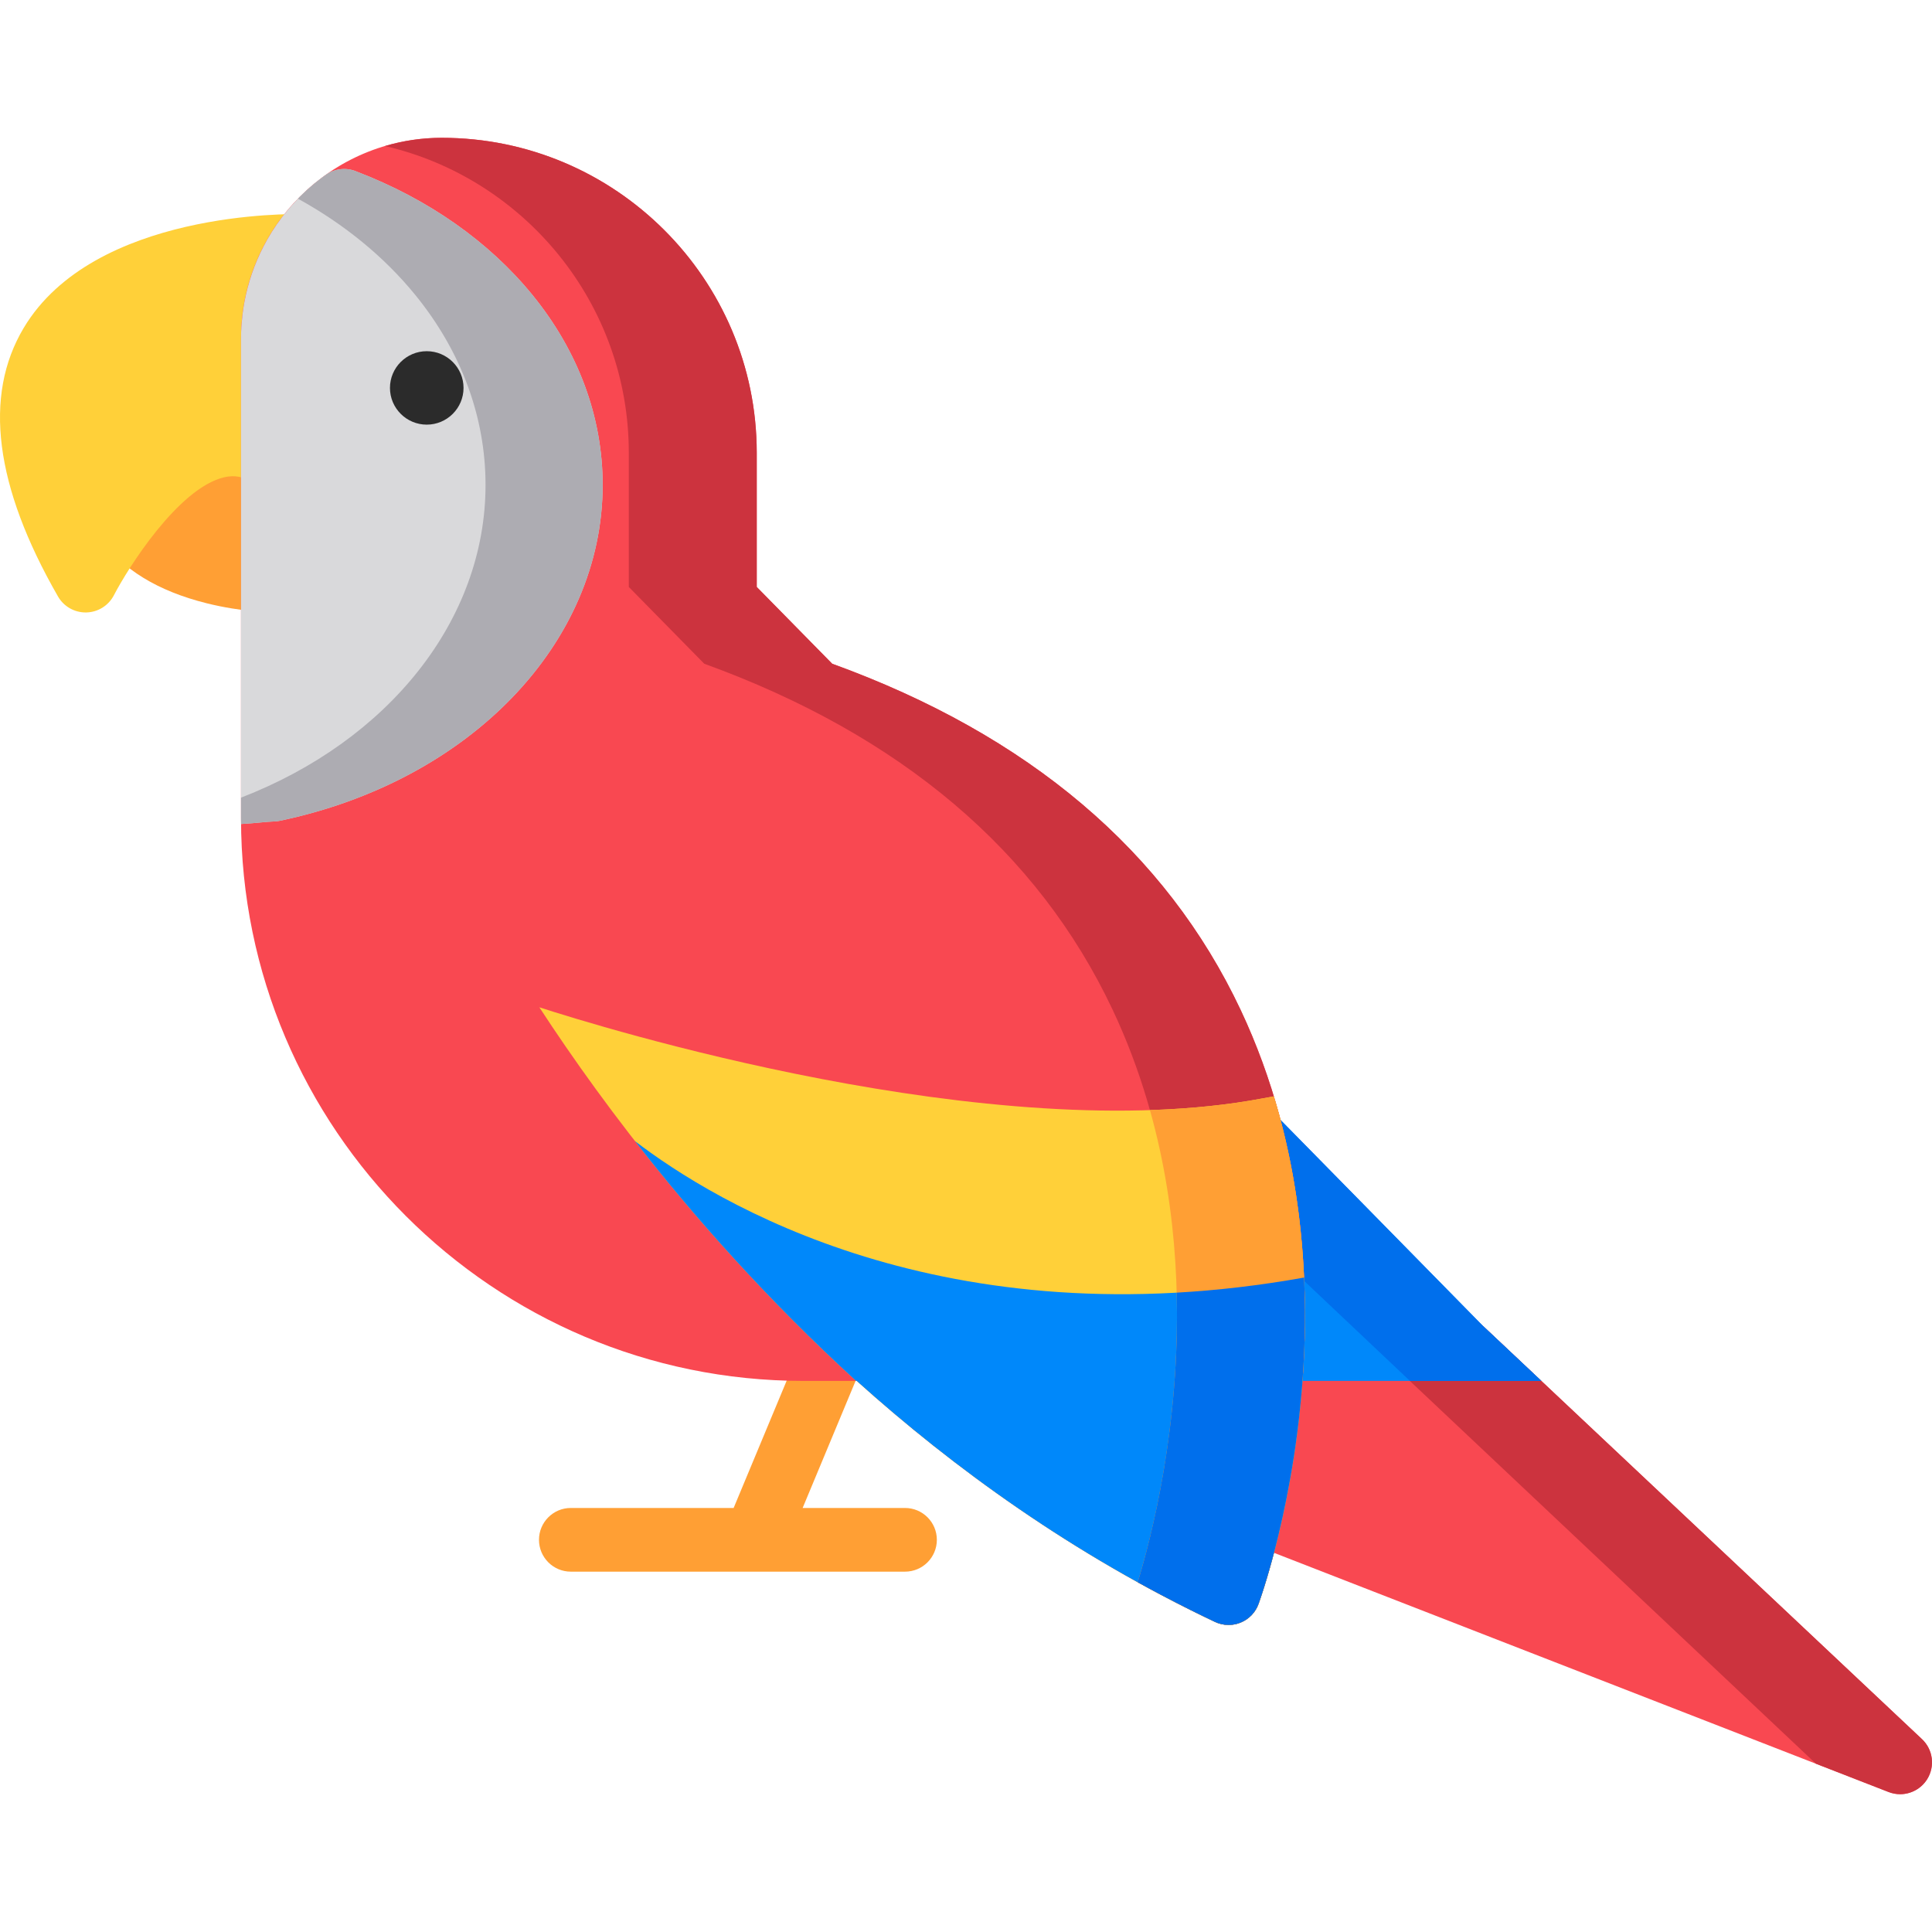 <?xml version="1.0" encoding="iso-8859-1"?>
<!-- Generator: Adobe Illustrator 19.0.0, SVG Export Plug-In . SVG Version: 6.00 Build 0)  -->
<svg version="1.1" id="Layer_1" xmlns="http://www.w3.org/2000/svg" xmlns:xlink="http://www.w3.org/1999/xlink" x="0px" y="0px"
	 viewBox="0 0 512 512" style="enable-background:new 0 0 512 512;" xml:space="preserve">
<path style="fill:#F94851;" d="M509.344,460.891L392.976,351.368c-1.566-1.474-3.635-2.294-5.785-2.294h-50.09
	c-4.529,0-8.252,3.576-8.433,8.102c-0.546,13.648-2.329,27.494-5.301,41.151c-0.882,4.057,1.318,8.154,5.186,9.659l171.945,66.916
	c1,0.389,2.036,0.576,3.058,0.576c2.828,0,5.555-1.426,7.139-3.935C512.853,468.126,512.286,463.66,509.344,460.891z"/>
<path style="fill:#CC333E;" d="M355.719,349.075l125.517,118.33l19.263,7.496c1,0.389,2.036,0.576,3.058,0.576
	c2.828,0,5.555-1.426,7.139-3.935c2.157-3.416,1.59-7.882-1.351-10.651L392.978,351.369c-1.566-1.474-3.635-2.294-5.785-2.294
	L355.719,349.075L355.719,349.075z"/>
<path style="fill:#FF9F34;" d="M77.219,114.489c-8.914-6.367-27.343-12.519-50.618,17.821c-2.135,2.783-2.307,6.592-0.46,9.575
	c0.16,0.258,0.332,0.505,0.515,0.74c5.662,8.207,15.12,14.008,28.12,17.25c9.261,2.309,17.104,2.431,17.434,2.435
	c0.034,0,0.07,0,0.104,0c2.219,0,4.35-0.874,5.931-2.435c1.606-1.585,2.508-3.748,2.508-6.004v-32.514
	C80.753,118.631,79.437,116.072,77.219,114.489z"/>
<path style="fill:#FFD039;" d="M79.456,73.625c4.63,0.137,8.525-3.569,8.642-8.228c0.116-4.66-3.568-8.531-8.228-8.647
	c-2.236-0.055-55.032-1.003-73.612,30.194c-10.72,17.999-7.655,41.93,9.111,71.128c1.507,2.624,4.301,4.237,7.318,4.237
	c0.063,0,0.124,0,0.187-0.002c3.087-0.068,5.891-1.816,7.311-4.56c3.712-7.177,17.034-28.322,29.145-31.242
	c2.932-0.707,5.425-0.178,8.079,1.717c3.794,2.71,9.066,1.83,11.772-1.962c2.71-3.793,1.831-9.064-1.961-11.772
	c-1.207-0.862-2.446-1.615-3.711-2.263l5.049-38.607C79.099,73.618,79.412,73.624,79.456,73.625z"/>
<path style="fill:#FF9F34;" d="M239.835,399.628h-27.128l17.592-42.221c1.794-4.303-0.242-9.244-4.544-11.037
	c-4.3-1.791-9.243,0.241-11.037,4.544l-20.297,48.713h-43.146c-4.662,0-8.439,3.779-8.439,8.439c0,4.661,3.777,8.439,8.439,8.439
	H200c0.015,0,0.03,0.002,0.045,0.002c0.01,0,0.02-0.002,0.03-0.002h39.761c4.662,0,8.439-3.779,8.439-8.439
	C248.276,403.406,244.497,399.628,239.835,399.628z"/>
<path style="fill:#0088FA;" d="M364.79,322.678l-26.822-27.292c-2.434-2.477-6.132-3.455-9.357-2.168
	c-3.99,1.592-6.094,5.839-5.082,9.893c4.172,16.712,5.904,34.865,5.148,53.96c-0.043,1.083,0.077,2.179,0.441,3.199
	c1.264,3.54,4.512,5.684,7.988,5.684h24.67h27.686h19.01l-15.496-14.585L364.79,322.678z"/>
<path style="fill:#006FEC;" d="M373.653,365.954h34.819l-15.496-14.585l-28.187-28.691l-26.822-27.292
	c-2.434-2.477-6.132-3.455-9.357-2.168c-3.99,1.592-6.094,5.839-5.082,9.893c1.466,5.874,2.614,11.935,3.475,18.143
	c2.797,2.399,3.352,4.485,6.817,7.055L373.653,365.954z"/>
<path style="fill:#F94851;" d="M328.782,267.638c-19.794-42.022-56.214-72.874-108.245-91.742l-19.994-20.345v-35.559
	c0-46.025-37.444-83.47-83.47-83.47c-29.334,0-53.2,23.866-53.2,53.2v127.219c0,82.167,66.846,149.013,149.013,149.013h14.163
	c25.613,23.026,57.236,46.008,94.923,63.859c1.142,0.541,2.377,0.812,3.613,0.812c1.088,0,2.176-0.21,3.205-0.632
	c2.195-0.901,3.911-2.686,4.724-4.917C334.752,421.684,363.41,341.146,328.782,267.638z"/>
<path style="fill:#CC333E;" d="M328.782,267.638c-19.794-42.022-56.214-72.874-108.245-91.742l-19.994-20.345v-35.559
	c0-46.025-37.444-83.47-83.47-83.47c-5.221,0-10.264,0.769-15.035,2.177c36.963,8.578,64.601,41.757,64.601,81.292v35.559
	l19.994,20.345c52.031,18.867,88.45,49.721,108.245,91.742c29.763,63.182,12.772,131.558,6.626,151.675
	c6.612,3.656,13.435,7.168,20.469,10.5c1.142,0.541,2.377,0.812,3.613,0.812c1.088,0,2.176-0.21,3.205-0.632
	c2.195-0.901,3.911-2.686,4.724-4.917C334.752,421.684,363.41,341.146,328.782,267.638z"/>
<path style="fill:#FFD039;" d="M338.301,292.988c-0.242-0.811-0.483-1.623-0.736-2.435c-1.053,0.183-2.118,0.374-3.201,0.577
	c-71.37,13.385-176.068-19.2-191.429-24.183c17.363,26.62,45.074,63.46,83.942,99.007h0.172
	c25.613,23.026,57.236,46.007,94.923,63.859c1.142,0.541,2.377,0.812,3.613,0.812c1.088,0,2.176-0.21,3.205-0.632
	c2.195-0.901,3.911-2.686,4.724-4.917C334.61,422.072,357.21,358.545,338.301,292.988z"/>
<path style="fill:#0088FA;" d="M345.596,338.565c-95.426,17.101-156.078-19.878-177.329-36.166
	c15.54,19.949,35.016,41.99,58.592,63.555h0.19c25.613,23.026,57.236,46.008,94.923,63.859c1.142,0.541,2.377,0.812,3.613,0.812
	c1.088,0,2.176-0.21,3.205-0.632c2.195-0.901,3.911-2.686,4.724-4.917C334.35,422.785,347.689,385.302,345.596,338.565z"/>
<path style="fill:#D9D9DB;" d="M63.892,218.37c3.468-0.183,7.231-0.658,8.443-0.658c0.573,0,1.149-0.059,1.722-0.178
	c50.433-10.511,85.657-47.12,85.657-89.027c0-17.969-6.426-35.364-18.585-50.305c-11.522-14.158-27.649-25.479-46.655-32.75
	c-2.578-1.095-5.525-0.823-7.871,0.698c-0.318,0.223-0.636,0.446-0.95,0.675c-0.34,0.25-0.674,0.506-1.007,0.763
	c-0.435,0.336-0.872,0.671-1.296,1.019c-0.277,0.227-0.542,0.465-0.815,0.698c-0.782,0.67-1.545,1.362-2.288,2.075
	c-0.3,0.289-0.607,0.575-0.9,0.87c-0.348,0.35-0.682,0.711-1.021,1.07c-0.339,0.361-0.676,0.725-1.005,1.095
	c-0.289,0.325-0.573,0.654-0.854,0.986c-0.398,0.471-0.788,0.951-1.169,1.436c-0.196,0.249-0.396,0.495-0.587,0.747
	c-1.849,2.44-3.487,5.024-4.888,7.734c-0.003,0.008-0.008,0.016-0.011,0.023c-2.378,4.603-4.08,9.551-5.038,14.686
	c-0.024,0.126-0.045,0.253-0.068,0.379c-0.151,0.842-0.277,1.688-0.387,2.539c-0.028,0.217-0.059,0.434-0.083,0.653
	c-0.091,0.785-0.16,1.575-0.216,2.368c-0.017,0.242-0.042,0.482-0.055,0.724c-0.057,1.007-0.092,2.018-0.092,3.031v119.528v7.691
	C63.874,217.419,63.888,217.894,63.892,218.37z"/>
<path style="fill:#ADACB2;" d="M141.13,78.204c-11.522-14.158-27.649-25.479-46.654-32.75c-2.578-1.095-5.525-0.823-7.871,0.698
	c-0.318,0.223-0.636,0.446-0.95,0.675c-0.34,0.25-0.674,0.506-1.007,0.763c-0.435,0.336-0.872,0.671-1.296,1.019
	c-0.277,0.227-0.542,0.465-0.815,0.698c-0.782,0.67-1.545,1.362-2.288,2.075c-0.3,0.289-0.607,0.575-0.9,0.87
	c-0.131,0.132-0.257,0.269-0.385,0.404c12.302,6.776,22.893,15.432,31.125,25.547c12.158,14.94,18.585,32.336,18.585,50.305
	c0,35.845-25.783,67.798-64.799,82.874v5.559c0,0.477,0.014,0.952,0.018,1.429c3.468-0.183,7.231-0.658,8.443-0.658
	c0.573,0,1.149-0.059,1.722-0.178c50.433-10.511,85.657-47.12,85.657-89.027C159.715,110.539,153.289,93.144,141.13,78.204z"/>
<path style="fill:#2B2B2B;" d="M113.093,112.534c-5.375,0-9.749-4.366-9.749-9.732c0-5.368,4.374-9.732,9.749-9.732
	c5.375,0,9.749,4.366,9.749,9.732C122.843,108.168,118.47,112.534,113.093,112.534z"/>
<path style="fill:#FF9F34;" d="M333.623,424.773c0.021-0.059,0.043-0.12,0.068-0.192c0.018-0.049,0.038-0.109,0.059-0.165
	c0.025-0.071,0.051-0.144,0.079-0.225c0.025-0.072,0.052-0.151,0.079-0.23c0.028-0.081,0.057-0.167,0.088-0.255
	c0.033-0.097,0.068-0.199,0.104-0.305c0.027-0.079,0.055-0.164,0.083-0.249c0.043-0.127,0.086-0.257,0.132-0.395
	c0.026-0.078,0.054-0.162,0.081-0.244c0.052-0.158,0.104-0.316,0.16-0.487c0.018-0.056,0.038-0.119,0.057-0.177
	c0.3-0.927,0.648-2.036,1.034-3.32c0.009-0.03,0.018-0.059,0.027-0.089c0.091-0.305,0.185-0.621,0.28-0.944
	c0.016-0.055,0.033-0.109,0.048-0.165c0.092-0.315,0.187-0.641,0.284-0.974c0.02-0.071,0.041-0.142,0.061-0.214
	c0.098-0.343,0.198-0.695,0.299-1.057c0.013-0.047,0.027-0.096,0.04-0.144c5.855-20.895,16.369-70.803,1.619-121.949
	c-0.001-0.003-0.001-0.006-0.002-0.008c-0.241-0.811-0.483-1.622-0.736-2.433c-1.053,0.183-2.118,0.374-3.201,0.577
	c-9.388,1.761-19.357,2.72-29.619,3.057c15.373,54.738,2.05,107.81-3.241,125.126c1.951,1.079,3.927,2.141,5.915,3.195
	c0.632,0.334,1.269,0.665,1.905,0.997c1.481,0.773,2.971,1.538,4.472,2.297c0.631,0.318,1.26,0.638,1.895,0.954
	c2.077,1.033,4.166,2.057,6.281,3.058c1.142,0.541,2.377,0.812,3.613,0.812c1.088,0,2.176-0.21,3.205-0.632
	c2.195-0.901,3.911-2.686,4.724-4.917c0.018-0.048,0.043-0.117,0.072-0.198C333.596,424.849,333.611,424.808,333.623,424.773z"/>
<path style="fill:#006FEC;" d="M333.653,424.69c0.035-0.098,0.075-0.215,0.12-0.342c0.018-0.052,0.035-0.101,0.055-0.159
	c0.135-0.389,0.306-0.891,0.506-1.499c0.018-0.053,0.036-0.108,0.054-0.163c0.095-0.288,0.196-0.598,0.303-0.929
	c0.011-0.036,0.022-0.07,0.034-0.106c0.245-0.764,0.52-1.643,0.817-2.626c0.016-0.051,0.03-0.102,0.046-0.153
	c0.457-1.515,0.967-3.275,1.509-5.264c0.007-0.025,0.013-0.051,0.02-0.075c0.551-2.027,1.135-4.287,1.729-6.762
	c0.002-0.008,0.005-0.016,0.006-0.024c2.79-11.628,5.8-27.964,6.698-46.842c0.001-0.034,0.003-0.069,0.005-0.102
	c0.188-3.994,0.281-8.101,0.259-12.3c0-0.083-0.001-0.165-0.001-0.249c-0.018-2.804-0.088-5.649-0.216-8.531
	c-11.787,2.112-23.043,3.397-33.76,4c0.938,35.253-6.645,64.682-10.331,76.749c1.951,1.079,3.927,2.141,5.915,3.195
	c0.632,0.334,1.269,0.665,1.905,0.997c1.481,0.773,2.971,1.538,4.472,2.297c0.631,0.318,1.26,0.638,1.895,0.954
	c2.077,1.033,4.166,2.057,6.281,3.058c1.142,0.541,2.377,0.812,3.613,0.812c1.088,0,2.176-0.21,3.205-0.632
	c2.195-0.901,3.911-2.686,4.724-4.917c0.022-0.061,0.059-0.161,0.098-0.272C333.624,424.771,333.639,424.728,333.653,424.69z"/>
<g>
</g>
<g>
</g>
<g>
</g>
<g>
</g>
<g>
</g>
<g>
</g>
<g>
</g>
<g>
</g>
<g>
</g>
<g>
</g>
<g>
</g>
<g>
</g>
<g>
</g>
<g>
</g>
<g>
</g>
</svg>

